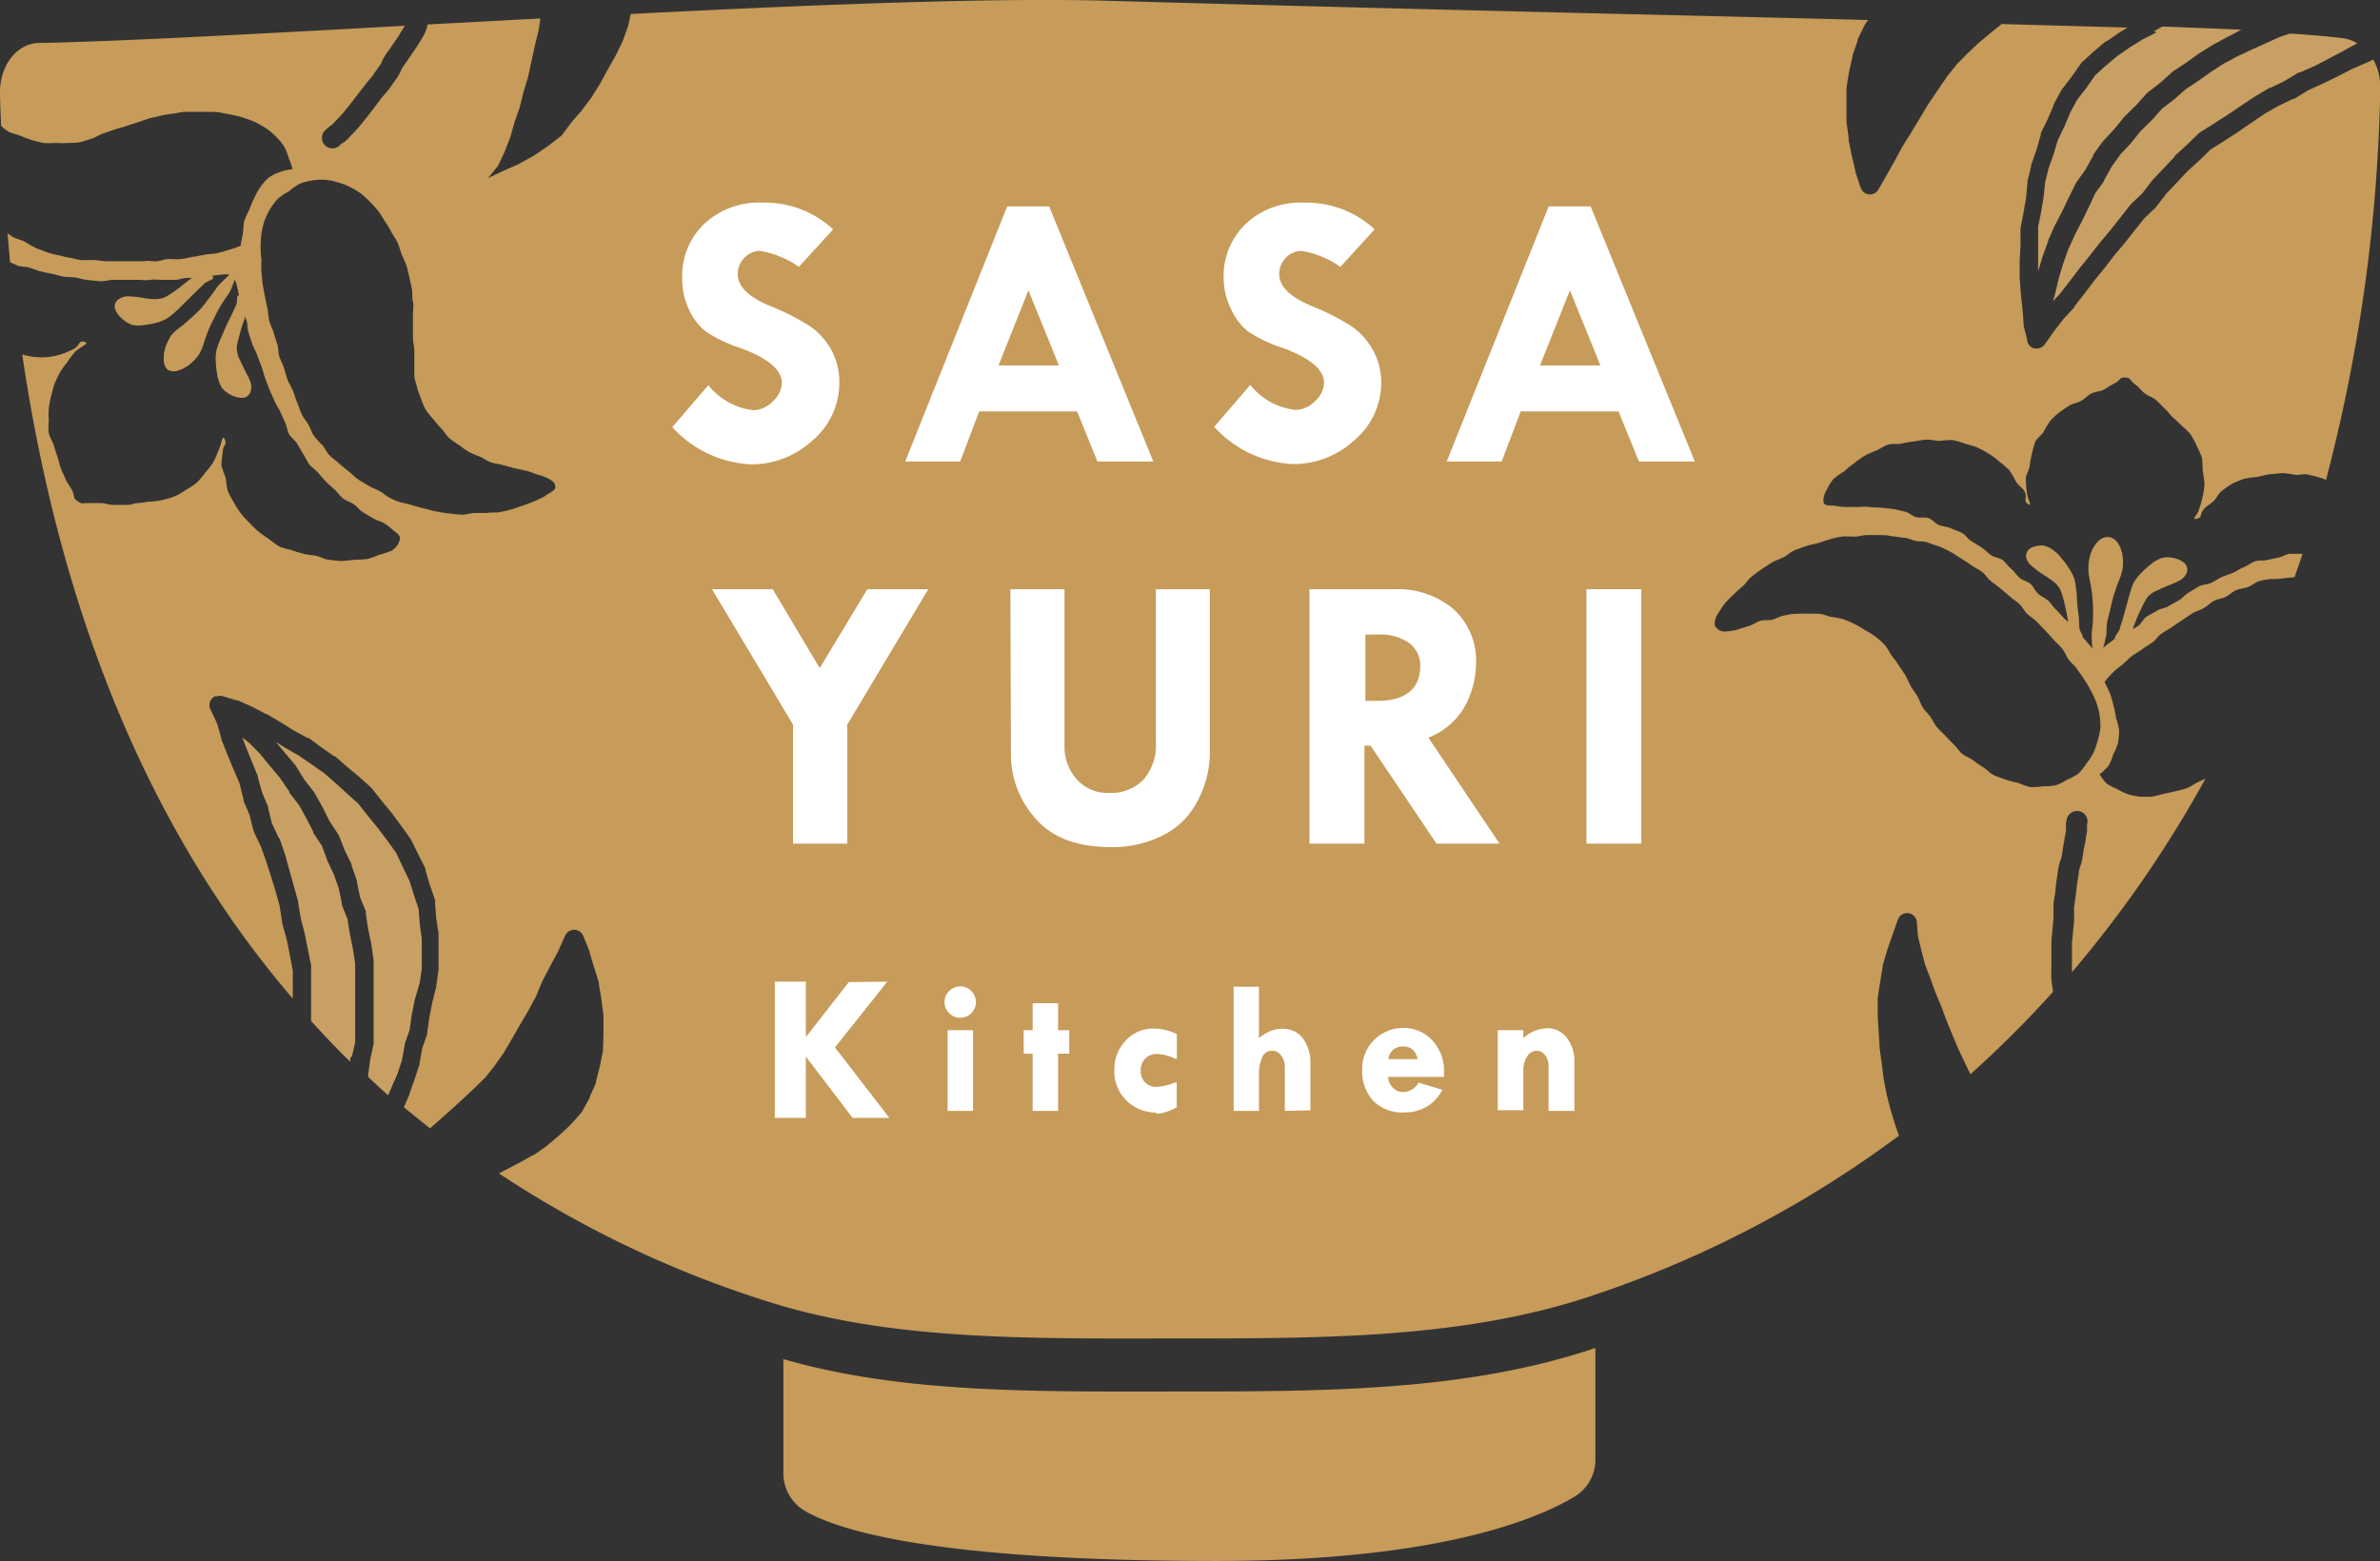 <svg xmlns="http://www.w3.org/2000/svg" xmlns:xlink="http://www.w3.org/1999/xlink" viewBox="0 0 170.14 111.61"><rect x="0" y="0" width="170.14" height="111.61" fill="#333333" stroke="none"/><defs><style>.cls-1{fill:none;}.cls-2{clip-path:url(#clip-path);}.cls-3{fill:#c79b59;}.cls-4{fill:#c9a063;}.cls-5{fill:#fff;}</style><clipPath id="clip-path" transform="translate(0 0)"><rect class="cls-1" width="170.14" height="111.61"/></clipPath></defs><g id="レイヤー_2" data-name="レイヤー 2"><g id="レイヤー_1-2" data-name="レイヤー 1"><g class="cls-2"><path class="cls-3" d="M56,97.19v8.11a3.14,3.14,0,0,0,1.5,2.71c2.6,1.52,9.76,3.6,29.44,3.6,15.88,0,23-3,25.69-4.64a3.09,3.09,0,0,0,1.42-2.67V96.38c-8.88,3-18.61,3.11-29,3.11-10.57,0-20.26.21-29-2.3" transform="translate(0 0)"/><path class="cls-4" d="M25.16,75.53l.23-1V71.14l0-1.13V70l0-1.09-.15-1L25,66.71v0l-.16-1-.4-1,0-.13-.23-1.08-.35-1-.48-1,0-.05-.38-1-.6-.89,0-.07-.51-1-.52-.94-.68-.86,0-.07L20,55.6l-.71-.84h0l-.71-.87-.75-.76-.51-.4.25.65L18,54.44h0l.44,1.08,0,.08.3,1.08.43,1,0,.1.26,1.07.47,1L20,60l.38,1.1v0l.31,1.12L21,63.33h0l.31,1.12,0,.07.19,1.13.28,1.09v0l.23,1.14.23,1.16a.86.86,0,0,1,0,.16l0,1.17,0,1.16,0,1.17V73c.91,1,1.84,2,2.8,2.91l0-.27Z" transform="translate(0 0)"/><path class="cls-4" d="M154.17,2.31l-1,.51-.92.57-.89.62-.83.69-.77.7-.6.87,0,0-.66.85-.5.92-.42,1,0,0-.48,1-.3,1v0l-.35,1-.25,1-.11,1.08v0l-.19,1.11v0l-.2,1v1.11l0,1.11,0,1.09v.06l0-.2v0l.33-1.09v0l.39-1.08,0-.05.47-1.05v0l.52-1,.48-1h0l.49-1,.06-.1.65-.91.55-1,0-.06.67-.93.06-.07.77-.82.7-.87.06-.06.8-.78.75-.84.1-.09.89-.69.84-.75.07-.06.95-.63.92-.66,0,0,1-.62,0,0,1-.54h0l1-.52,0,0,.06,0c-1.67-.08-3.57-.15-5.7-.23l-.61.34Z" transform="translate(0 0)"/><path class="cls-4" d="M28.4,76.82l.33-1,.2-1.08,0-.09.35-1,.15-1.06v0l.22-1.11v0L30,70.3l.15-1,0-1.08V67.1L30,66V66l-.07-1-.34-1v0l-.31-1-.48-1v0l-.47-1-.62-.87L27,59.19l-.71-.87h0l-.67-.85-.79-.71L24,56h0l-.83-.72-.9-.63h0L21.32,54l-.95-.54h0l-.65-.41.66.79.74.88.06.09.58.94.68.87.06.1.56,1v0l.5,1,.61.92.08.15.39,1,.49,1,0,.07L25.52,63l0,.09.22,1.06.41,1a.49.49,0,0,1,0,.16l.17,1.12.23,1.1v0l.16,1.14v.12l0,1.13,0,1.11v2.32h0v1.15a.68.68,0,0,1,0,.14l-.24,1.1-.15,1.08V77c.47.44.94.89,1.43,1.31l.21-.5Z" transform="translate(0 0)"/><path class="cls-4" d="M162.05,3.06h0l-1,.45L160,4l-1,.53-.93.6-.92.65,0,0-.91.61-.83.73,0,0-.86.66-.72.81,0,0-.79.77-.69.86,0,0-.75.8-.62.86-.56,1,0,.06-.64.88-.46,1h0l-.49,1v0l-.52,1-.45,1-.36,1-.32,1.07-.26,1.09v0l-.15.55.51-.55.69-.89.7-.92,0,0,.72-.89.71-.91,0,0,.74-.88.71-.9.72-.92.07-.08.81-.77.67-.88.05-.06.8-.84.8-.85,0-.05.85-.77.82-.8.12-.1,1-.63,1-.64,1-.68h0l1-.66,0,0,1-.59.06,0,1-.48,1-.61.09,0,1.07-.47,1-.52,1-.53h0l1-.55,0,0,.05,0a2.52,2.52,0,0,0-1-.37c-1-.13-2.29-.24-3.82-.34l-.71.23Z" transform="translate(0 0)"/><path class="cls-3" d="M168.13,4.94h0l-1.05.54h0L166,6h0l-1,.46-1,.61-.08,0-1,.48-1,.57-.95.64-1,.69h0l-1,.65h0l-.94.59-.78.76,0,0-.84.76-.78.83h0l-.78.82-.68.9-.08.09-.81.77-.69.87h0l-.72.91,0,0-.74.88-.7.91h0l-.73.89-.69.92h0l-.72.92,0,.05-.77.83-.68.88-.66.94a.72.72,0,0,1-.67.29h0l-.09,0a.69.69,0,0,1-.51-.66l-.24-.93,0-.11-.09-1.13-.12-1.11v0l-.08-1.14v0l0-1.14v-.05l.06-1.11V16.35l.21-1.12.19-1.08.1-1.11,0-.1.27-1.1v-.06l.37-1.06.31-1.08,0-.11.49-1,.43-1,0-.07.55-1,.06-.09.68-.89.64-.91.1-.12.84-.77h0l.87-.73.05,0,.94-.64,0,0,.55-.34-9-.25-.78.63-.84.7-.79.74-.75.76-.72.89-.68,1h0l-.68,1-.6,1-.6,1v0l-.63,1-.54,1v0l-.59,1.05h0l-.6,1.05a.7.7,0,0,1-1.28-.13l-.36-1.08,0-.06-.27-1.11v0l-.22-1.11V9.87L132,8.73V7.53h0l0-1.15v-.1l.18-1.13v0L132.44,4l0-.06.37-1.08,0-.07.49-1,.06-.1.19-.26C120,1.08,102.1.7,79,.05,71-.17,58.13.33,45.09,1l-.19.87-.39,1.08L44,4l-.57,1-.54,1-.63,1-.68.91-.75.86-.68.92-1,.77-1,.68-1.07.59L36,12.21l-1.11.52.71-.87.47-1,.41-1.05.31-1.09.37-1.07.27-1.09.33-1.09L38,4.34l.24-1.1.27-1.1.12-.82-8.07.43L30.51,2a3.36,3.36,0,0,1-.22.53c-.16.28-.32.53-.47.77s-.38.55-.5.74-.38.54-.51.74a1.31,1.31,0,0,0-.16.3,4.37,4.37,0,0,1-.27.49c-.18.24-.35.49-.52.73s-.43.51-.57.69-.36.48-.54.71-.34.46-.55.71l-.56.69c-.25.29-.48.51-.62.66a2,2,0,0,1-.29.29,1.83,1.83,0,0,1-.2.17l-.06,0-.12.11a.75.75,0,1,1-1.06-1.05A3.22,3.22,0,0,1,23.62,9l.13-.1.17-.17c.2-.22.4-.41.59-.63l.54-.67c.15-.18.31-.42.53-.69l.53-.68c.21-.28.41-.48.54-.67s.33-.46.5-.71a1.44,1.44,0,0,0,.15-.27,3,3,0,0,1,.26-.49c.19-.28.37-.5.5-.71s.37-.51.48-.71.28-.45.4-.66C17.45,2.48,7.49,3,2.81,3.07,1.23,3.08,0,4.66,0,6.57,0,7.4.05,8.22.08,9a3.24,3.24,0,0,0,.54.42c.25.13.55.17.82.28a8.44,8.44,0,0,0,.82.31,7,7,0,0,0,.85.21,6.46,6.46,0,0,0,.88,0,6.26,6.26,0,0,0,.87,0c.29,0,.59,0,.88-.06s.56-.17.84-.26.52-.26.8-.36l.82-.28c.27-.1.56-.15.84-.25s.55-.18.83-.27.54-.2.83-.28l.84-.2c.28-.06.57-.1.87-.14S13,8,13.27,8s.58,0,.88,0L15,8c.28,0,.57,0,.86.07s.57.1.85.17a5.77,5.77,0,0,1,.84.23,5.68,5.68,0,0,1,.81.32,6,6,0,0,1,.74.44,4.5,4.5,0,0,1,.66.57,3.92,3.92,0,0,1,.55.67,4.31,4.31,0,0,1,.32.8,5.39,5.39,0,0,1,.28.83,3.19,3.19,0,0,0-.88.2,2.83,2.83,0,0,0-.82.4,3.64,3.64,0,0,0-.6.68,4.41,4.41,0,0,0-.43.78,5.18,5.18,0,0,0-.35.82,6.45,6.45,0,0,0-.37.83c-.06.27-.06.58-.1.89s-.13.55-.15.87a8.17,8.17,0,0,1-.8.28c-.27.08-.55.17-.85.24s-.57.06-.87.11-.57.12-.87.16-.57.13-.87.16-.59,0-.89,0-.57.14-.87.16-.59-.07-.89,0l-.88,0c-.3,0-.59,0-.88,0H7.68c-.3,0-.59-.06-.88-.08s-.6,0-.89,0-.59-.12-.87-.16-.59-.13-.86-.19a5.37,5.37,0,0,1-.84-.22c-.28-.11-.56-.2-.82-.32a8.13,8.13,0,0,1-.77-.44c-.27-.13-.58-.18-.83-.33a3.62,3.62,0,0,1-.38-.26c.06.69.12,1.39.18,2.07l.54.24c.25.1.57.06.85.15s.53.2.82.27.55.12.84.18.55.16.85.2.57,0,.87.07.56.15.85.17.58.07.87.08.59-.11.88-.1H9c.3,0,.59,0,.87,0s.59.05.87,0,.59,0,.87,0l.87,0c.3,0,.58-.12.86-.14l.38,0c-.18.14-.38.28-.57.44s-.46.36-.69.52a5,5,0,0,1-.73.45,2,2,0,0,1-.84.1c-.27,0-.56-.07-.85-.11a6.73,6.73,0,0,0-.85-.08,1.14,1.14,0,0,0-.79.27.63.63,0,0,0-.13.74,1.72,1.72,0,0,0,.5.62,2,2,0,0,0,.67.41,2.49,2.49,0,0,0,.93,0,5.63,5.63,0,0,0,.91-.18,2.67,2.67,0,0,0,.83-.4,7.32,7.32,0,0,0,.64-.55l.6-.6.61-.6c.21-.21.43-.4.61-.58.35-.35.82-.25.61-.61l.75-.08a2.45,2.45,0,0,1,.46,0l-.12.13c-.32.32-.66.64-.75.77-.19.28-.38.54-.56.77s-.4.54-.59.75-.48.48-.68.66-.52.46-.73.63a3.83,3.83,0,0,0-.71.62,4,4,0,0,0-.4.8,2.24,2.24,0,0,0-.14.87,1.05,1.05,0,0,0,.28.82l0,0H12a1,1,0,0,0,.86,0,2.2,2.2,0,0,0,.76-.45,3.29,3.29,0,0,0,.61-.66,3.54,3.54,0,0,0,.36-.88c.09-.25.19-.55.33-.89a8.07,8.07,0,0,1,.41-.86,8.65,8.65,0,0,1,.44-.84c.15-.25.33-.52.53-.8s.27-.55.46-1l.05-.09c0,.11.07.23.11.38s.1.48.17.76c-.25,0-.05.36-.24.77-.11.22-.23.49-.36.76s-.26.51-.37.77-.24.54-.34.78a6,6,0,0,0-.29.79,2.85,2.85,0,0,0-.06.92,5.76,5.76,0,0,0,.11.93,3,3,0,0,0,.31.87,1.86,1.86,0,0,0,.61.5,1.75,1.75,0,0,0,.76.23.62.62,0,0,0,.66-.36,1.06,1.06,0,0,0,0-.83c-.09-.25-.24-.5-.37-.77s-.26-.52-.37-.77a2,2,0,0,1-.22-.82,4.26,4.26,0,0,1,.18-.84c.07-.27.14-.56.24-.84s.14-.41.21-.6c0,.09,0,.18.07.28.08.27.05.57.14.86s.18.55.27.83.26.52.35.8.21.54.31.82.16.56.26.83.2.54.31.81.24.53.35.8.29.51.41.77.23.53.36.79.15.58.28.83.42.43.57.67.28.52.44.75.27.53.44.75.45.39.63.6.38.44.57.64.43.39.63.58.38.46.6.63.54.25.76.41.42.43.65.57.51.3.74.44.57.22.79.35a5.56,5.56,0,0,1,.68.54c.34.23.49.41.41.66a1.37,1.37,0,0,1-.55.74,5.13,5.13,0,0,1-.89.3,6,6,0,0,1-.88.31,8.81,8.81,0,0,1-.92.05,9.16,9.16,0,0,1-.93.09c-.3,0-.61-.06-.92-.09s-.58-.22-.89-.28-.61-.06-.91-.15-.59-.15-.88-.27A9.1,9.1,0,0,1,20,39.1a7.91,7.91,0,0,1-.75-.54c-.25-.17-.51-.34-.75-.54s-.45-.41-.67-.64-.43-.43-.62-.68a5.75,5.75,0,0,1-.5-.79,7.21,7.21,0,0,1-.43-.82,6.22,6.22,0,0,1-.14-.92,8.56,8.56,0,0,1-.31-.88,6,6,0,0,1,.09-.93c0-.56.33-.51.15-.94s-.22.33-.47.83a6.94,6.94,0,0,1-.37.83,7.9,7.9,0,0,1-.56.72,6.26,6.26,0,0,1-.59.7,5.92,5.92,0,0,1-.76.51,6.57,6.57,0,0,1-.79.46,6.83,6.83,0,0,1-.87.27,4.81,4.81,0,0,1-.86.12c-.27,0-.56.09-.87.1s-.58.15-.88.14H8.12c-.31,0-.6-.12-.88-.13l-.88,0c-.53,0-.47.1-.83-.15s-.15-.27-.37-.75c-.11-.24-.32-.47-.45-.77s-.25-.52-.36-.81-.15-.57-.25-.85-.18-.56-.27-.84-.28-.55-.34-.82a3.65,3.65,0,0,1,0-.88,5.57,5.57,0,0,1,0-.9,6.37,6.37,0,0,1,.17-.89c.08-.3.14-.6.24-.87a8.88,8.88,0,0,1,.39-.82,7.69,7.69,0,0,1,.52-.73,7,7,0,0,1,.55-.72c.38-.4,1.11-.61.67-.73s-.31.32-.83.54a6.39,6.39,0,0,1-.85.36,6,6,0,0,1-.92.19,5.77,5.77,0,0,1-.93,0,6.36,6.36,0,0,1-.91-.18h0c2.8,19,9.37,34.43,19.34,46.05l0-.91v0l0-1.1-.21-1.09-.22-1.12L20.17,66v-.06L20,64.81l-.3-1.09-.34-1.11h0L19,61.5l-.36-1-.48-1s0-.08-.05-.13l-.26-1.08-.43-1,0-.08L17.12,56l-.43-1h0l-.45-1.08h0l-.42-1.08,0-.06-.31-1.07-.47-1a.69.69,0,0,1,.11-.76.66.66,0,0,1,.23-.17l0,0,.17,0a.62.62,0,0,1,.38,0l1,.3.08,0,1,.45,0,0,1,.52.05,0,1,.59h0l.94.59,1,.54.08,0,.9.67.92.64.06,0,.84.74.87.72,0,0,.85.76.08.09.7.89.72.87,0,0,.67.91h0l.66.92.06.11.49,1,.51,1,0,.12.32,1.07.37,1.06a.57.57,0,0,1,0,.18l.08,1.11.17,1.1V67l0,1.14v0l0,1.14v.07l-.16,1.13v.07l-.28,1.09-.21,1.07-.16,1.11,0,.12-.35,1-.2,1.07,0,.09-.35,1.07v0l-.38,1.06,0,.05-.39.89c.62.51,1.24,1,1.87,1.51l.75-.66.83-.74h0l.82-.75.8-.75.76-.75.66-.83.66-.94.59-1,.57-1h0l.59-1,.54-1,.45-1.08,0,0,.55-1.06L39.91,68l.49-1.1a.7.7,0,0,1,.65-.42.71.71,0,0,1,.64.43L42.14,68l0,.07.33,1.09h0l.34,1.09,0,.11L43,71.49h0l.14,1.13v.07l0,1.14v.06L43.11,75v.09l-.22,1.12v0l-.28,1.1,0,.11-.45,1,0,.06-.55,1-.09.12-.75.84,0,0-.82.76,0,0-.86.73,0,0-.92.65-.05,0-1,.56h0l-1,.52-.45.24A76,76,0,0,0,56,93.4c8.77,2.51,18.46,2.3,29,2.3,10.41,0,20.14-.1,29-3.12A77.89,77.89,0,0,0,135.75,81.2l-.27-.78v0l-.33-1.08v0l-.28-1.09v0l-.21-1.1v0l-.14-1.11-.15-1.1v-.06l-.07-1.12-.07-1.11v-.07l0-1.13v-.08l.17-1.12h0l.19-1.13,0-.09.32-1.1v0l.38-1.09h0l.38-1.08a.7.7,0,0,1,1.36.18l.08,1,.24,1,.26,1,.38,1h0l.36,1,.42,1v0l.37,1,.41,1,.42,1,.47,1,.42.87a78.06,78.06,0,0,0,5.9-5.89v0c0-.23-.09-.53-.11-.9s0-.62,0-.9,0-.57,0-.9v0c0-.31,0-.61,0-.88s.07-.68.08-.89.06-.64.07-.9V65.5c0-.13,0-.3,0-.5s0-.18,0-.28c0-.34.09-.64.12-.88s.05-.58.1-.89.08-.61.13-.89a3.66,3.66,0,0,1,.15-.56,2.49,2.49,0,0,0,.09-.3c.05-.28.08-.57.14-.88s.09-.57.16-.89a1.47,1.47,0,0,0,0-.31s0-.13,0-.27l.07-.32a.75.75,0,0,1,.92-.52.74.74,0,0,1,.52.92,1.21,1.21,0,0,0,0,.19s0,.13,0,.28a2.23,2.23,0,0,1-.07.36c0,.17-.07.48-.14.85-.05.21-.08.51-.14.85a2.79,2.79,0,0,1-.15.52,2.85,2.85,0,0,0-.09.32c0,.27-.08.56-.12.85s-.06.54-.1.86-.09.61-.12.86V65c0,.13,0,.29,0,.5a1.85,1.85,0,0,1,0,.23c0,.32-.06.61-.07.86s-.08.65-.08.86,0,.59,0,.86h0c0,.26,0,.54,0,.86,0,.12,0,.23,0,.34a83.3,83.3,0,0,0,9.54-13.83l-.53.24c-.25.12-.49.31-.76.42s-.55.15-.83.23a76.34,76.34,0,0,0-1.68.39,8.38,8.38,0,0,1-.87,0,4.74,4.74,0,0,1-.85-.17,3.72,3.72,0,0,1-.78-.37,4.32,4.32,0,0,1-.77-.4,4.23,4.23,0,0,1-.5-.66,3.48,3.48,0,0,0,.63-.59,3.7,3.7,0,0,0,.35-.83,4.12,4.12,0,0,0,.34-.83,5.14,5.14,0,0,0,.08-.91,6.94,6.94,0,0,0-.22-.87,8.1,8.1,0,0,0-.18-.88,6.74,6.74,0,0,0-.25-.86c-.1-.26-.26-.55-.39-.83a7.14,7.14,0,0,1,.6-.68c.2-.2.44-.37.68-.57s.42-.4.66-.59.5-.31.74-.49.48-.32.73-.49.4-.45.64-.62.5-.31.75-.47.48-.35.73-.5.49-.34.74-.49.55-.23.8-.37.48-.38.73-.52.59-.16.85-.29.49-.37.75-.48.6-.13.86-.23.53-.34.79-.42a5.23,5.23,0,0,1,.88-.15c.29,0,.59,0,.88-.06l.77-.07c.19-.56.39-1.11.57-1.67h0c-.28,0-.57,0-.86,0s-.54.2-.83.26l-.84.18c-.28.07-.6,0-.88.1s-.5.3-.78.41-.5.28-.77.4-.55.19-.81.31-.5.29-.77.42-.59.1-.85.24-.5.31-.75.45-.44.4-.69.55-.51.27-.75.42-.59.17-.83.33-.52.27-.75.43-.37.51-.6.66-.26.16-.38.23c.08-.23.18-.48.28-.74s.24-.54.36-.79a6.26,6.26,0,0,1,.41-.76,1.88,1.88,0,0,1,.7-.48c.25-.12.51-.24.78-.35a5.7,5.7,0,0,0,.78-.34,1.14,1.14,0,0,0,.57-.61.66.66,0,0,0-.25-.72,1.76,1.76,0,0,0-.74-.31,1.74,1.74,0,0,0-.79,0,2.65,2.65,0,0,0-.81.46,8.17,8.17,0,0,0-.69.63,3.19,3.19,0,0,0-.56.74c-.06.14-.16.44-.27.8s-.14.53-.22.82-.16.55-.23.82-.19.56-.25.81-.41.55-.34.7l-.59.44-.25.21h0a10.56,10.56,0,0,0,.24-1c0-.34,0-.66.08-1s.17-.65.23-.93.15-.65.24-.92.21-.65.31-.9a3.85,3.85,0,0,0,.29-.9,3.24,3.24,0,0,0,0-.89,2.24,2.24,0,0,0-.27-.84,1,1,0,0,0-.69-.54h-.1a1,1,0,0,0-.78.4,2.22,2.22,0,0,0-.44.78,3.14,3.14,0,0,0-.16.88,3.25,3.25,0,0,0,.08.94c.05.27.11.57.16.94s.06.59.08,1,0,.6,0,.95-.06.61-.09,1a10.33,10.33,0,0,0,.05,1.08v0c-.06-.08-.12-.16-.2-.25s-.31-.36-.5-.57c.06-.14-.21-.35-.24-.74s0-.54-.05-.85-.07-.56-.1-.84,0-.59-.06-.85a6.83,6.83,0,0,0-.12-.83,3.23,3.23,0,0,0-.42-.83,5.75,5.75,0,0,0-.56-.74,2.47,2.47,0,0,0-.68-.62A1.63,1.63,0,0,0,146,39a1.78,1.78,0,0,0-.78.16.66.66,0,0,0-.38.65,1.09,1.09,0,0,0,.45.69,5.5,5.5,0,0,0,.68.52c.24.16.49.31.71.48a1.85,1.85,0,0,1,.58.61,4.76,4.76,0,0,1,.27.81c.07.27.13.56.19.84s.09.49.13.71l-.26-.23c-.2-.19-.37-.43-.59-.63s-.36-.46-.58-.66-.5-.3-.72-.5-.32-.51-.54-.7-.56-.24-.78-.43-.38-.46-.6-.64-.38-.45-.61-.63-.59-.18-.83-.35-.44-.39-.67-.55l-.74-.46c-.25-.15-.42-.44-.67-.58s-.55-.22-.8-.34-.59-.12-.85-.23-.47-.39-.73-.49-.62,0-.89-.07-.52-.33-.78-.39-.58-.15-.85-.19-.59-.07-.86-.1-.59,0-.86-.05-.6,0-.86,0-.61,0-.86,0a7.4,7.4,0,0,1-.85-.1c-.41,0-.67,0-.72-.28a1.5,1.5,0,0,1,.25-.87,3.82,3.82,0,0,1,.49-.78,8.33,8.33,0,0,1,.76-.53,7.12,7.12,0,0,1,.71-.58,9,9,0,0,1,.75-.53c.26-.15.55-.25.84-.38s.53-.31.83-.41.63,0,.94-.07.59-.12.9-.16.59-.11.9-.12.61.06.92.09a7.3,7.3,0,0,1,.94-.07,7.47,7.47,0,0,1,.89.26c.29.09.6.16.89.28a8.11,8.11,0,0,1,.83.45,5.32,5.32,0,0,1,.74.56,6.26,6.26,0,0,1,.71.61,5.64,5.64,0,0,1,.47.81c.19.29.5.47.62.71.25.51-.14.63.24.89s-.05-.33-.08-.88a7.68,7.68,0,0,1-.07-.91c0-.28.21-.56.27-.88a7.46,7.46,0,0,1,.16-.88,7.34,7.34,0,0,1,.24-.89c.13-.26.42-.45.6-.7a5.87,5.87,0,0,1,.47-.79,5.62,5.62,0,0,1,.65-.61c.23-.16.47-.34.74-.5s.57-.18.83-.33.47-.39.72-.52.61-.14.86-.26.53-.34.76-.45c.49-.22.38-.48.81-.44s.32.22.75.53c.21.15.39.41.65.61s.53.26.77.45.42.43.64.62.39.46.6.65.45.4.64.6a5.32,5.32,0,0,1,.63.62,6.35,6.35,0,0,1,.43.81,8.62,8.62,0,0,1,.37.84,7.19,7.19,0,0,1,.05.92,7.81,7.81,0,0,1,.13.9,4.92,4.92,0,0,1-.11.9,6.26,6.26,0,0,1-.24.87c-.13.54-.64.89-.2.78s.16-.24.5-.68c.16-.21.47-.35.71-.59s.33-.53.59-.73a8.15,8.15,0,0,1,.78-.53,8.56,8.56,0,0,1,.86-.34,8.4,8.4,0,0,1,.93-.12,7.69,7.69,0,0,1,.9-.2c.31,0,.61-.07.91-.07a9.26,9.26,0,0,1,.92.13c.31,0,.64-.11.94,0a9.12,9.12,0,0,1,.9.23,1.88,1.88,0,0,1,.3.12,118.32,118.32,0,0,0,3.88-28,4,4,0,0,0-.5-2.05l-.47.22ZM39,35.45a5.7,5.7,0,0,1-.78.38c-.25.11-.52.21-.82.31s-.54.2-.84.28-.56.15-.86.2-.59,0-.89.06l-.88,0c-.29,0-.59.13-.89.12s-.59-.05-.89-.08-.58-.08-.87-.13-.57-.14-.87-.21-.56-.14-.85-.23S29,36,28.7,35.93s-.55-.2-.82-.33-.48-.35-.75-.49-.54-.23-.8-.39-.51-.29-.75-.46-.44-.39-.68-.58-.46-.36-.68-.56-.47-.37-.68-.58-.31-.51-.51-.73a5.46,5.46,0,0,1-.59-.65c-.15-.23-.24-.52-.39-.79s-.35-.47-.48-.75-.2-.55-.32-.83-.19-.55-.3-.83-.28-.52-.39-.8-.16-.56-.26-.85-.24-.54-.33-.82-.06-.6-.15-.88-.18-.56-.26-.84-.24-.55-.31-.83-.07-.6-.13-.88-.13-.58-.18-.86-.12-.59-.16-.87-.06-.6-.09-.88a8.6,8.6,0,0,1,0-.88,7.5,7.5,0,0,1-.06-.93,6.77,6.77,0,0,1,.06-.92,5.54,5.54,0,0,1,.21-.91,4.77,4.77,0,0,1,.4-.85,4.88,4.88,0,0,1,.56-.75,4.24,4.24,0,0,1,.78-.52,5.08,5.08,0,0,1,.76-.54,3.78,3.78,0,0,1,.9-.24,4,4,0,0,1,.9-.06,3.71,3.71,0,0,1,.88.17,4.33,4.33,0,0,1,.85.31,6.18,6.18,0,0,1,.79.45,6.35,6.35,0,0,1,.68.6c.21.21.42.44.61.67s.33.51.5.76.32.51.47.78.33.52.45.78.19.57.29.83.26.54.34.81.15.57.21.85.14.57.18.85,0,.59.07.88,0,.58,0,.87,0,.58,0,.87,0,.58,0,.87.1.58.1.87,0,.58,0,.87,0,.59,0,.88.12.56.19.85.18.54.28.82.2.54.34.8A6,6,0,0,0,31,30a8.38,8.38,0,0,0,.57.66c.2.22.34.48.55.67a6.54,6.54,0,0,0,.71.5,6.43,6.43,0,0,0,.71.49,7.83,7.83,0,0,0,.79.34c.27.12.51.31.77.4s.58.11.85.19l.83.23.84.18c.31.07.57.21.82.28a3.69,3.69,0,0,1,.79.29c.3.17.51.34.46.65,0,.15-.3.31-.68.54m91.77,3.14c.28-.06.57-.15.87-.19s.59,0,.89,0,.58-.1.88-.11.58,0,.89,0,.58,0,.88.07l.88.12c.29,0,.56.15.86.22s.59,0,.88.12.56.19.84.29a7.24,7.24,0,0,1,.8.39c.24.12.48.3.75.47s.49.3.74.48.51.29.75.47.38.46.62.65.47.34.7.54.45.37.67.57.48.35.69.55.35.5.56.7.48.35.68.56l.62.64.59.65c.2.23.43.42.61.64s.28.54.45.77.44.43.59.66.37.49.5.72a7.79,7.79,0,0,1,.48.81,7.89,7.89,0,0,1,.4.84,5.58,5.58,0,0,1,.24.91,5.06,5.06,0,0,1,.06.94,4.45,4.45,0,0,1-.19.91,5.35,5.35,0,0,1-.31.88,4.87,4.87,0,0,1-.5.77,4.56,4.56,0,0,1-.59.73,3.83,3.83,0,0,1-.8.42,3.39,3.39,0,0,1-.81.4,4.59,4.59,0,0,1-.91.07,5.57,5.57,0,0,1-.91.06,6.94,6.94,0,0,1-.87-.31,7.13,7.13,0,0,1-.88-.23c-.28-.11-.58-.19-.85-.32s-.48-.39-.74-.55-.5-.33-.74-.51-.54-.27-.76-.45-.39-.45-.59-.65-.42-.42-.61-.63-.43-.4-.61-.62-.31-.5-.47-.74-.4-.44-.55-.68-.24-.54-.38-.79-.34-.48-.48-.73-.24-.53-.39-.78-.33-.49-.48-.73-.34-.48-.52-.71a7.11,7.11,0,0,0-.47-.74,7.49,7.49,0,0,0-.66-.59,6.8,6.8,0,0,0-.75-.46,6.07,6.07,0,0,0-.76-.44,7.4,7.4,0,0,0-.8-.35,6.66,6.66,0,0,0-.85-.16c-.29-.06-.56-.19-.84-.22a25.24,25.24,0,0,0-1.74,0c-.29,0-.58.08-.85.13s-.55.23-.82.29-.61,0-.87.09-.53.29-.79.36l-.83.26a3.9,3.9,0,0,1-.87.13.74.74,0,0,1-.73-.46,1.33,1.33,0,0,1,.26-.85,6,6,0,0,1,.5-.74,7.44,7.44,0,0,1,.63-.62c.19-.21.42-.39.65-.6s.36-.46.6-.65.46-.36.71-.53.49-.32.75-.48.54-.23.81-.37.48-.36.75-.48.55-.21.83-.31.57-.14.86-.22.55-.2.85-.26" transform="translate(0 0)"/><path class="cls-5" d="M59.55,16.41l-2.44,2.67a6.72,6.72,0,0,0-2.77-1.14,1.51,1.51,0,0,0-1.12.49,1.62,1.62,0,0,0-.48,1.17c0,.9.82,1.68,2.44,2.33a16.77,16.77,0,0,1,2.7,1.38A5,5,0,0,1,59.42,25,4.76,4.76,0,0,1,60,27.39a5.38,5.38,0,0,1-1.89,4.08,6.42,6.42,0,0,1-4.47,1.73,8.13,8.13,0,0,1-5.58-2.66l2.58-3a4.79,4.79,0,0,0,3.24,1.79,2,2,0,0,0,1.36-.63,1.85,1.85,0,0,0,.65-1.32c0-.95-1-1.78-3-2.51a10.09,10.09,0,0,1-2.44-1.17,4.25,4.25,0,0,1-1.21-1.6A5,5,0,0,1,48.77,20,5.16,5.16,0,0,1,50.35,16a5.71,5.71,0,0,1,4.13-1.51,7.17,7.17,0,0,1,5.07,1.9" transform="translate(0 0)"/><path class="cls-5" d="M72,14.76h3L82.45,33h-4l-1.45-3.58h-7L68.64,33H64.71Zm1.52,6-2.14,5.37H75.7Z" transform="translate(0 0)"/><path class="cls-5" d="M98.26,16.41l-2.44,2.67a6.72,6.72,0,0,0-2.77-1.14,1.55,1.55,0,0,0-1.13.49,1.66,1.66,0,0,0-.47,1.17c0,.9.82,1.68,2.44,2.33a17.22,17.22,0,0,1,2.7,1.38A5,5,0,0,1,98.13,25a4.76,4.76,0,0,1,.61,2.37,5.38,5.38,0,0,1-1.89,4.08,6.42,6.42,0,0,1-4.47,1.73,8.13,8.13,0,0,1-5.58-2.66l2.58-3a4.79,4.79,0,0,0,3.24,1.79A2,2,0,0,0,94,28.69a1.85,1.85,0,0,0,.65-1.32c0-.95-1-1.78-3-2.51a10.09,10.09,0,0,1-2.44-1.17A4.25,4.25,0,0,1,88,22.09,5,5,0,0,1,87.48,20,5.16,5.16,0,0,1,89.06,16a5.71,5.71,0,0,1,4.13-1.51,7.17,7.17,0,0,1,5.07,1.9" transform="translate(0 0)"/><path class="cls-5" d="M110.71,14.76h3L121.16,33h-4l-1.45-3.58h-7L107.35,33h-3.93Zm1.52,6-2.14,5.37h4.32Z" transform="translate(0 0)"/><polygon class="cls-5" points="50.9 42.13 55.24 42.13 58.6 47.77 62 42.13 66.36 42.13 60.57 51.81 60.57 60.32 56.69 60.32 56.69 51.81 50.9 42.13"/><path class="cls-5" d="M72.23,42.13H76.1V53.26A3.53,3.53,0,0,0,77,55.75a2.89,2.89,0,0,0,2.25.94,3.22,3.22,0,0,0,2.5-.95,3.77,3.77,0,0,0,.88-2.68V42.13h3.86V53.91a7.37,7.37,0,0,1-.81,3.22,5.61,5.61,0,0,1-2.47,2.56,8,8,0,0,1-3.73.88c-2.5,0-4.32-.69-5.48-2.08a6.82,6.82,0,0,1-1.73-4.39Z" transform="translate(0 0)"/><path class="cls-5" d="M93.61,42.13h6a6.19,6.19,0,0,1,4.32,1.44,5,5,0,0,1,1.59,3.89,6.65,6.65,0,0,1-.73,2.91,5.07,5.07,0,0,1-2.68,2.37l5.09,7.58h-4.51l-4.71-7h-.44v7H93.61Zm4,3.24v4.74h.85c2,0,3.07-.84,3.07-2.51a2,2,0,0,0-.8-1.63,3.62,3.62,0,0,0-2.22-.6Z" transform="translate(0 0)"/><rect class="cls-5" x="113.41" y="42.13" width="3.92" height="18.19"/><polygon class="cls-5" points="60.95 79.93 57.61 75.55 57.61 79.93 55.39 79.93 55.39 70.19 57.61 70.19 57.61 74.15 60.68 70.22 63.43 70.19 59.69 74.89 63.58 79.93 60.95 79.93"/><path class="cls-5" d="M67.74,73.66h1.82v5.77H67.74Zm.9-.89a1.09,1.09,0,0,1-.79-.33,1.11,1.11,0,0,1,0-1.58,1.12,1.12,0,0,1,1.59,0,1.12,1.12,0,0,1-.8,1.91" transform="translate(0 0)"/><polygon class="cls-5" points="73.82 79.43 73.82 75.34 73.18 75.34 73.18 73.66 73.82 73.66 73.82 71.73 75.64 71.73 75.64 73.66 76.44 73.66 76.44 75.34 75.64 75.34 75.64 79.43 73.82 79.43"/><path class="cls-5" d="M82.7,79.55a3,3,0,0,1-2.17-.86,2.89,2.89,0,0,1-.87-2.15,3,3,0,0,1,.81-2.14,2.69,2.69,0,0,1,2-.86,3.76,3.76,0,0,1,1.66.4l0,1.77-.1,0a3.1,3.1,0,0,0-1.31-.35,1.12,1.12,0,0,0-1.17,1.18,1.09,1.09,0,0,0,1.16,1.17,3.89,3.89,0,0,0,1.3-.32l.11,0v1.78a3.39,3.39,0,0,1-1.51.47" transform="translate(0 0)"/><path class="cls-5" d="M91.85,79.43V76.34a1.43,1.43,0,0,0-.26-.87.77.77,0,0,0-.63-.34.73.73,0,0,0-.69.39A2.77,2.77,0,0,0,90,76.81v2.62H88.19V70.55H90v3.67a3.62,3.62,0,0,1,.75-.47,2.28,2.28,0,0,1,.94-.19,1.75,1.75,0,0,1,1.44.67A2.9,2.9,0,0,1,93.68,76v3.39Z" transform="translate(0 0)"/><path class="cls-5" d="M100.35,79.54a2.91,2.91,0,0,1-2.17-.82,3.07,3.07,0,0,1-.8-2.22,2.92,2.92,0,0,1,2.94-3,2.75,2.75,0,0,1,2.08.9,3.16,3.16,0,0,1,.83,2.23V77h-4a1.21,1.21,0,0,0,.33.76,1,1,0,0,0,.7.32,1.28,1.28,0,0,0,1.15-.67l1.71.51-.05.08a2.92,2.92,0,0,1-2.72,1.53m1-3.8c-.16-.61-.48-.9-1-.9a1,1,0,0,0-1.1.9Z" transform="translate(0 0)"/><path class="cls-5" d="M110.7,79.43V76.21a1.15,1.15,0,0,0-.25-.77.7.7,0,0,0-.58-.31.81.81,0,0,0-.69.39,1.78,1.78,0,0,0-.28,1v2.86h-1.83V73.66h1.83v.57a2.6,2.6,0,0,1,1.72-.71,1.71,1.71,0,0,1,1.39.69,2.69,2.69,0,0,1,.54,1.73v3.49Z" transform="translate(0 0)"/></g></g></g></svg>